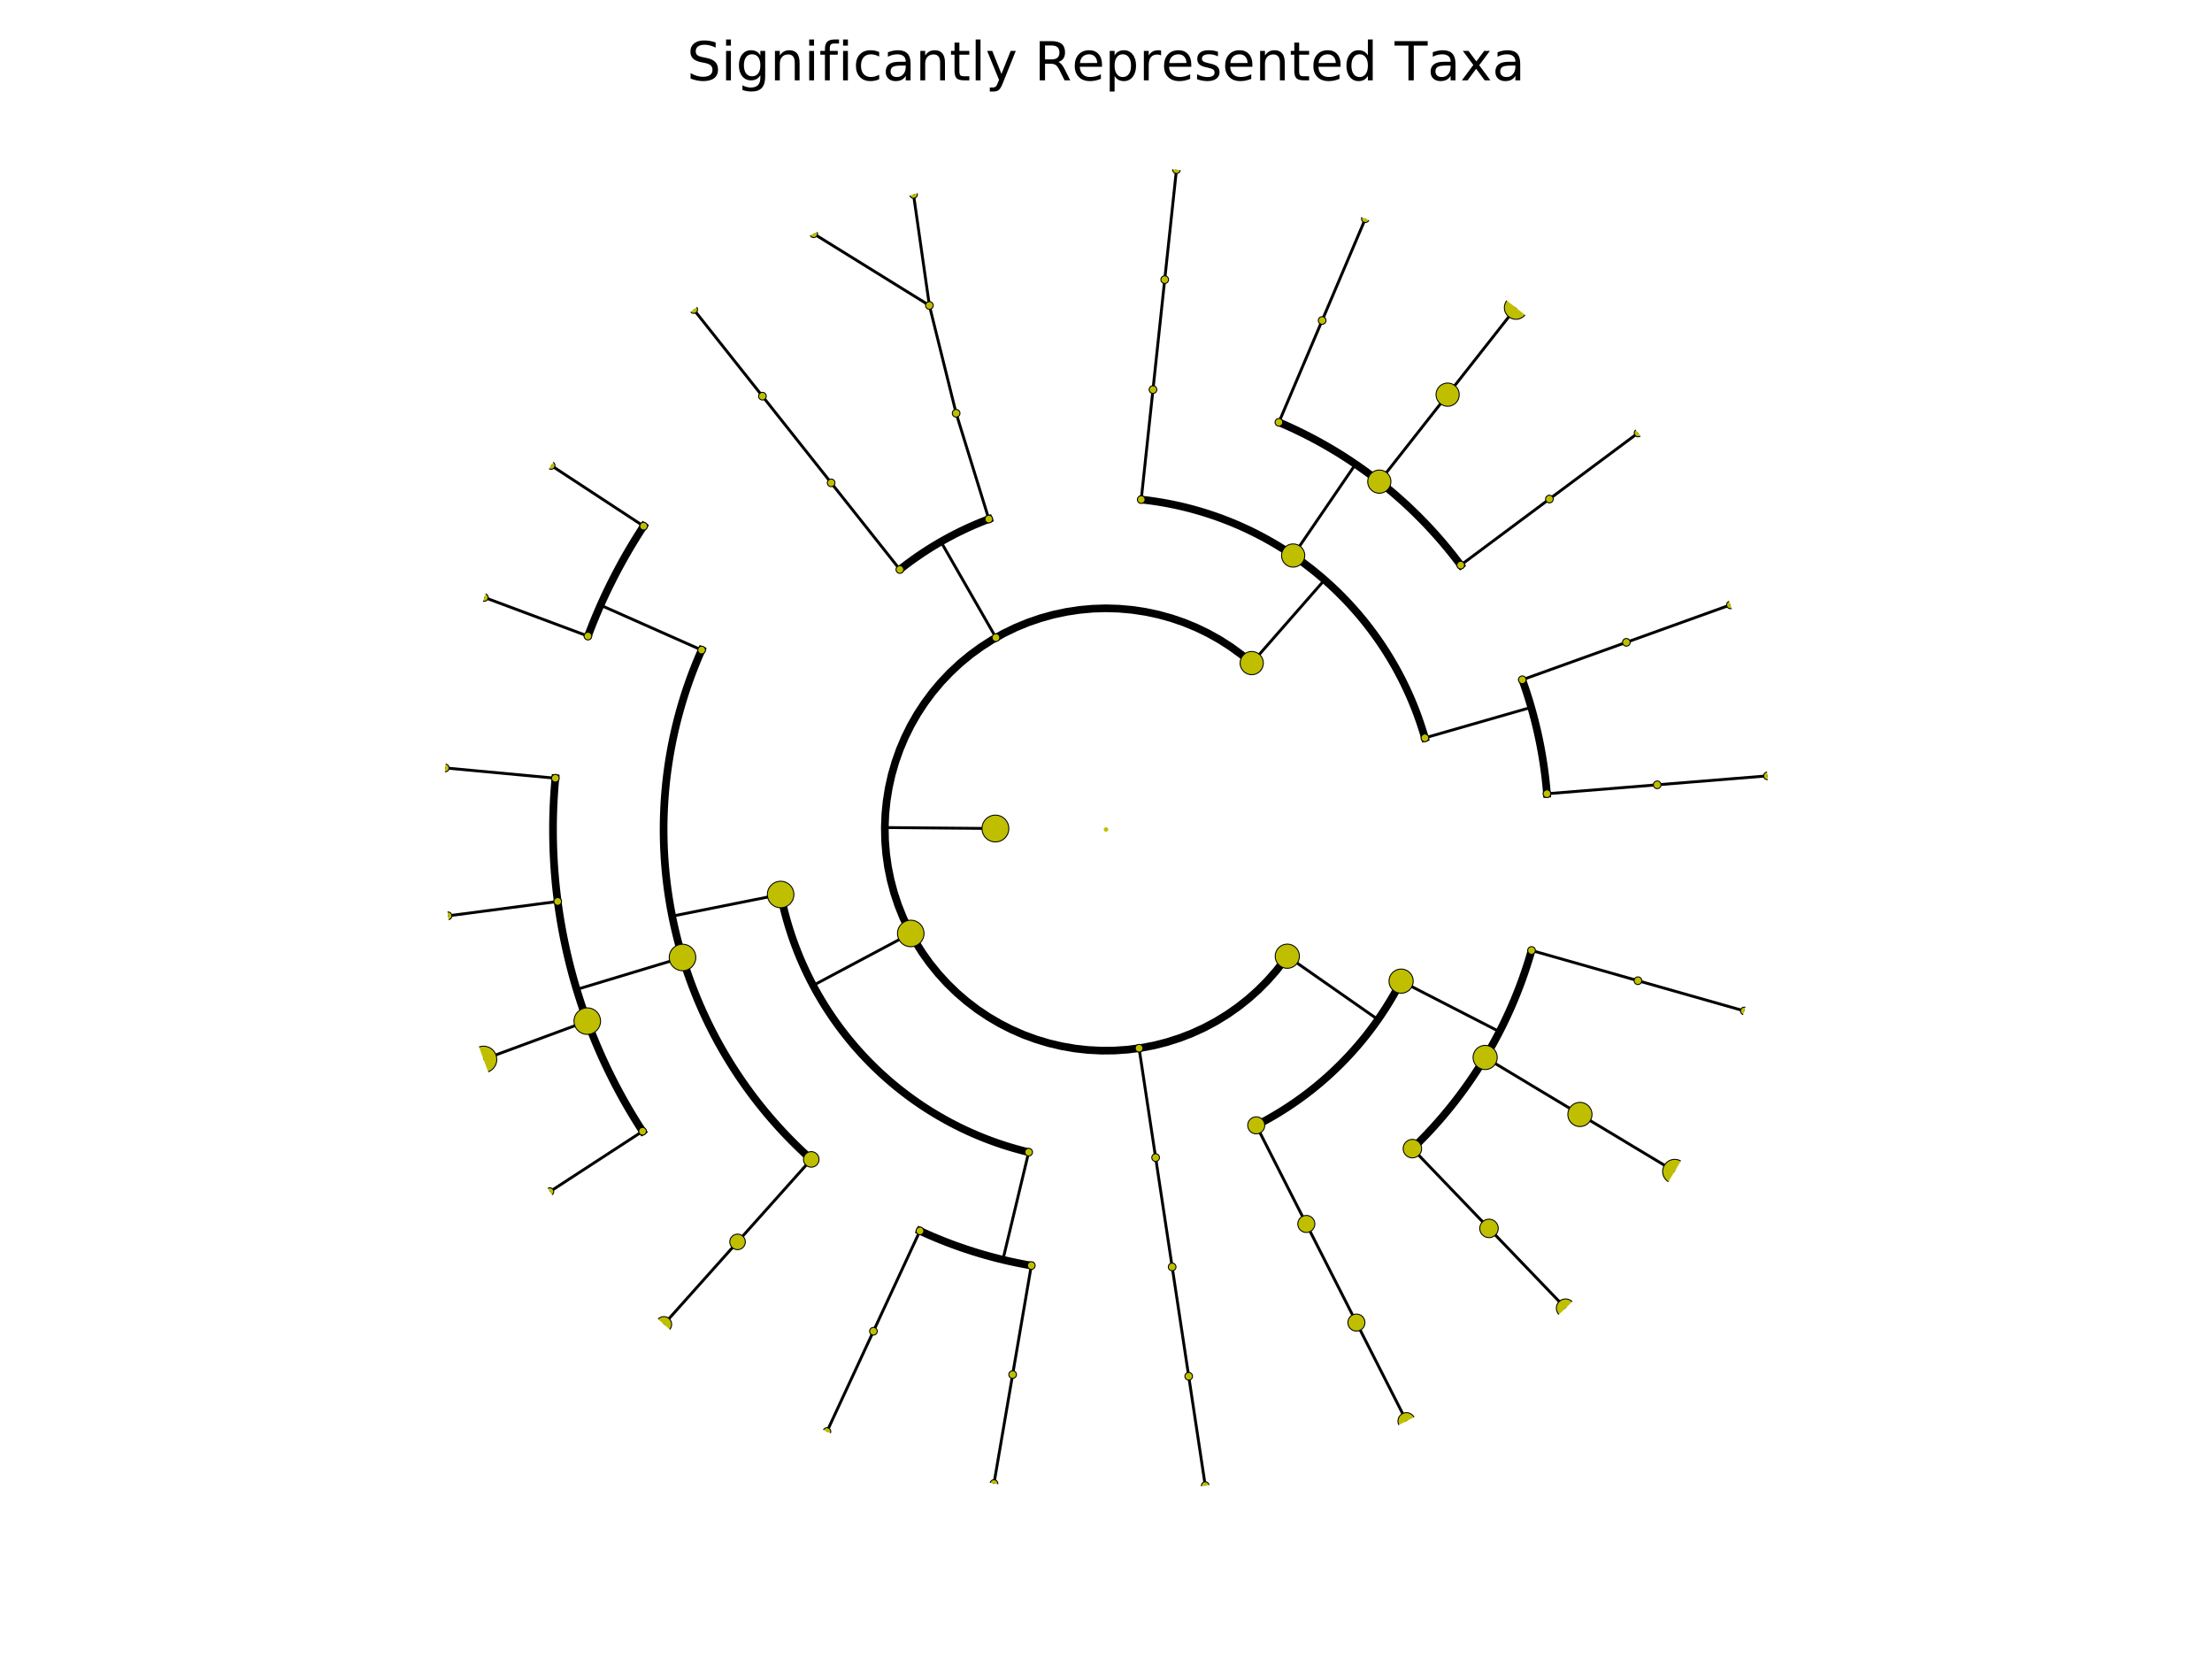 <?xml version="1.0" encoding="utf-8" standalone="no"?>
<!DOCTYPE svg PUBLIC "-//W3C//DTD SVG 1.1//EN"
  "http://www.w3.org/Graphics/SVG/1.1/DTD/svg11.dtd">
<!-- Created with matplotlib (http://matplotlib.org/) -->
<svg height="432pt" version="1.1" viewBox="0 0 576 432" width="576pt" xmlns="http://www.w3.org/2000/svg" xmlns:xlink="http://www.w3.org/1999/xlink">
 <defs>
  <style type="text/css">
*{stroke-linecap:butt;stroke-linejoin:round;stroke-miterlimit:100000;}
  </style>
 </defs>
 <g id="figure_1">
  <g id="patch_1">
   <path d="M 0 432 
L 576 432 
L 576 0 
L 0 0 
z
" style="fill:#ffffff;"/>
  </g>
  <g id="axes_1">
   <g id="line2d_1">
    <path clip-path="url(#p20ed4dad07)" d="M 431.529 204.361 
L 460.235 202.033 
" style="fill:none;stroke:#000000;stroke-linecap:square;stroke-width:0.75;"/>
   </g>
   <g id="line2d_2">
    <path clip-path="url(#p20ed4dad07)" d="M 402.823 206.689 
L 431.529 204.361 
" style="fill:none;stroke:#000000;stroke-linecap:square;stroke-width:0.75;"/>
   </g>
   <g id="line2d_3"/>
   <g id="line2d_4">
    <path clip-path="url(#p20ed4dad07)" d="M 423.5 167.258 
L 450.6 157.51 
" style="fill:none;stroke:#000000;stroke-linecap:square;stroke-width:0.75;"/>
   </g>
   <g id="line2d_5">
    <path clip-path="url(#p20ed4dad07)" d="M 396.4 177.006 
L 423.5 167.258 
" style="fill:none;stroke:#000000;stroke-linecap:square;stroke-width:0.75;"/>
   </g>
   <g id="line2d_6"/>
   <g id="line2d_7">
    <path clip-path="url(#p20ed4dad07)" d="M 371.041 192.142 
L 398.721 184.189 
" style="fill:none;stroke:#000000;stroke-linecap:square;stroke-width:0.75;"/>
   </g>
   <g id="line2d_8">
    <path clip-path="url(#p20ed4dad07)" d="M 402.823 206.689 
L 402.724 205.541 
L 402.614 204.394 
L 402.492 203.249 
L 402.359 202.104 
L 402.214 200.962 
L 402.058 199.82 
L 401.891 198.68 
L 401.712 197.542 
L 401.521 196.406 
L 401.32 195.272 
L 401.107 194.14 
L 400.883 193.01 
L 400.647 191.882 
L 400.4 190.757 
L 400.142 189.634 
L 399.873 188.514 
L 399.593 187.397 
L 399.301 186.282 
L 398.998 185.171 
L 398.684 184.062 
L 398.359 182.957 
L 398.024 181.855 
L 397.677 180.757 
L 397.319 179.662 
L 396.95 178.57 
L 396.57 177.483 
" style="fill:none;stroke:#000000;stroke-linecap:square;stroke-width:2.0;"/>
   </g>
   <g id="line2d_9">
    <path clip-path="url(#p20ed4dad07)" d="M 403.462 129.95 
L 426.554 112.74 
" style="fill:none;stroke:#000000;stroke-linecap:square;stroke-width:0.75;"/>
   </g>
   <g id="line2d_10">
    <path clip-path="url(#p20ed4dad07)" d="M 380.369 147.16 
L 403.462 129.95 
" style="fill:none;stroke:#000000;stroke-linecap:square;stroke-width:0.75;"/>
   </g>
   <g id="line2d_11"/>
   <g id="line2d_12">
    <path clip-path="url(#p20ed4dad07)" d="M 376.963 102.767 
L 394.755 80.121 
" style="fill:none;stroke:#000000;stroke-linecap:square;stroke-width:0.75;"/>
   </g>
   <g id="line2d_13">
    <path clip-path="url(#p20ed4dad07)" d="M 359.17 125.414 
L 376.963 102.767 
" style="fill:none;stroke:#000000;stroke-linecap:square;stroke-width:0.75;"/>
   </g>
   <g id="line2d_14"/>
   <g id="line2d_15">
    <path clip-path="url(#p20ed4dad07)" d="M 344.281 83.454 
L 355.538 56.945 
" style="fill:none;stroke:#000000;stroke-linecap:square;stroke-width:0.75;"/>
   </g>
   <g id="line2d_16">
    <path clip-path="url(#p20ed4dad07)" d="M 333.025 109.963 
L 344.281 83.454 
" style="fill:none;stroke:#000000;stroke-linecap:square;stroke-width:0.75;"/>
   </g>
   <g id="line2d_17"/>
   <g id="line2d_18">
    <path clip-path="url(#p20ed4dad07)" d="M 336.733 144.656 
L 352.978 120.874 
" style="fill:none;stroke:#000000;stroke-linecap:square;stroke-width:0.75;"/>
   </g>
   <g id="line2d_19">
    <path clip-path="url(#p20ed4dad07)" d="M 380.369 147.16 
L 379.676 146.24 
L 378.974 145.327 
L 378.263 144.42 
L 377.543 143.521 
L 376.813 142.63 
L 376.075 141.745 
L 375.328 140.868 
L 374.573 139.999 
L 373.808 139.137 
L 373.035 138.282 
L 372.254 137.436 
L 371.464 136.597 
L 370.666 135.767 
L 369.859 134.944 
L 369.045 134.13 
L 368.222 133.323 
L 367.391 132.525 
L 366.553 131.735 
L 365.706 130.954 
L 364.852 130.181 
L 363.99 129.417 
L 363.12 128.662 
L 362.243 127.915 
L 361.358 127.177 
L 360.467 126.448 
L 359.567 125.727 
L 358.661 125.016 
L 357.748 124.314 
L 356.827 123.621 
L 355.9 122.938 
L 354.966 122.263 
L 354.025 121.598 
L 353.078 120.943 
L 352.124 120.297 
L 351.164 119.66 
L 350.198 119.034 
L 349.225 118.416 
L 348.246 117.809 
L 347.261 117.212 
L 346.27 116.624 
L 345.274 116.046 
L 344.271 115.478 
L 343.263 114.921 
L 342.25 114.373 
L 341.231 113.836 
L 340.206 113.309 
L 339.177 112.792 
L 338.142 112.285 
L 337.103 111.789 
L 336.058 111.303 
L 335.009 110.828 
L 333.955 110.363 
" style="fill:none;stroke:#000000;stroke-linecap:square;stroke-width:2.0;"/>
   </g>
   <g id="line2d_20">
    <path clip-path="url(#p20ed4dad07)" d="M 303.291 72.814 
L 306.349 44.177 
" style="fill:none;stroke:#000000;stroke-linecap:square;stroke-width:0.75;"/>
   </g>
   <g id="line2d_21">
    <path clip-path="url(#p20ed4dad07)" d="M 300.233 101.451 
L 303.291 72.814 
" style="fill:none;stroke:#000000;stroke-linecap:square;stroke-width:0.75;"/>
   </g>
   <g id="line2d_22"/>
   <g id="line2d_23">
    <path clip-path="url(#p20ed4dad07)" d="M 297.175 130.089 
L 300.233 101.451 
" style="fill:none;stroke:#000000;stroke-linecap:square;stroke-width:0.75;"/>
   </g>
   <g id="line2d_24"/>
   <g id="line2d_25">
    <path clip-path="url(#p20ed4dad07)" d="M 325.944 172.664 
L 344.917 150.996 
" style="fill:none;stroke:#000000;stroke-linecap:square;stroke-width:0.75;"/>
   </g>
   <g id="line2d_26">
    <path clip-path="url(#p20ed4dad07)" d="M 371.041 192.142 
L 370.798 191.312 
L 370.547 190.486 
L 370.288 189.661 
L 370.02 188.84 
L 369.744 188.021 
L 369.46 187.205 
L 369.168 186.392 
L 368.868 185.582 
L 368.56 184.775 
L 368.244 183.971 
L 367.92 183.17 
L 367.587 182.372 
L 367.247 181.578 
L 366.899 180.787 
L 366.543 180 
L 366.179 179.216 
L 365.807 178.436 
L 365.428 177.66 
L 365.04 176.888 
L 364.645 176.12 
L 364.243 175.355 
L 363.832 174.595 
L 363.415 173.838 
L 362.989 173.086 
L 362.556 172.339 
L 362.116 171.595 
L 361.668 170.856 
L 361.213 170.122 
L 360.751 169.392 
L 360.281 168.667 
L 359.804 167.947 
L 359.32 167.231 
L 358.829 166.52 
L 358.33 165.814 
L 357.825 165.114 
L 357.313 164.418 
L 356.793 163.727 
L 356.267 163.042 
L 355.734 162.362 
L 355.195 161.687 
L 354.648 161.018 
L 354.095 160.354 
L 353.535 159.696 
L 352.969 159.044 
L 352.396 158.397 
L 351.817 157.756 
L 351.231 157.121 
L 350.639 156.491 
L 350.041 155.868 
L 349.437 155.25 
L 348.826 154.639 
L 348.209 154.034 
L 347.587 153.435 
L 346.958 152.842 
L 346.324 152.256 
L 345.683 151.676 
L 345.037 151.102 
L 344.385 150.535 
L 343.728 149.975 
L 343.065 149.421 
L 342.396 148.873 
L 341.722 148.333 
L 341.043 147.799 
L 340.358 147.272 
L 339.668 146.752 
L 338.973 146.238 
L 338.273 145.732 
L 337.568 145.233 
L 336.858 144.741 
L 336.143 144.256 
L 335.423 143.778 
L 334.698 143.307 
L 333.969 142.844 
L 333.235 142.388 
L 332.497 141.939 
L 331.754 141.498 
L 331.007 141.064 
L 330.256 140.638 
L 329.5 140.219 
L 328.74 139.808 
L 327.976 139.404 
L 327.208 139.009 
L 326.436 138.62 
L 325.66 138.24 
L 324.881 137.867 
L 324.098 137.502 
L 323.311 137.145 
L 322.521 136.796 
L 321.727 136.455 
L 320.93 136.121 
L 320.129 135.796 
L 319.326 135.479 
L 318.519 135.17 
L 317.709 134.868 
L 316.896 134.575 
L 316.081 134.291 
L 315.262 134.014 
L 314.441 133.745 
L 313.617 133.485 
L 312.791 133.233 
L 311.962 132.989 
L 311.131 132.754 
L 310.297 132.527 
L 309.461 132.308 
L 308.623 132.097 
L 307.783 131.895 
L 306.941 131.702 
L 306.097 131.517 
L 305.252 131.34 
L 304.404 131.172 
L 303.555 131.012 
L 302.704 130.86 
L 301.852 130.718 
L 300.999 130.583 
L 300.144 130.458 
L 299.288 130.341 
L 298.431 130.232 
L 297.573 130.132 
" style="fill:none;stroke:#000000;stroke-linecap:square;stroke-width:2.0;"/>
   </g>
   <g id="line2d_27">
    <path clip-path="url(#p20ed4dad07)" d="M 242.01 79.541 
L 237.876 50.629 
" style="fill:none;stroke:#000000;stroke-linecap:square;stroke-width:0.75;"/>
   </g>
   <g id="line2d_28">
    <path clip-path="url(#p20ed4dad07)" d="M 242.01 79.541 
L 211.885 60.867 
" style="fill:none;stroke:#000000;stroke-linecap:square;stroke-width:0.75;"/>
   </g>
   <g id="line2d_29">
    <path clip-path="url(#p20ed4dad07)" d="M 248.977 107.611 
L 242.01 79.541 
" style="fill:none;stroke:#000000;stroke-linecap:square;stroke-width:0.75;"/>
   </g>
   <g id="line2d_30"/>
   <g id="line2d_31">
    <path clip-path="url(#p20ed4dad07)" d="M 257.486 135.168 
L 248.977 107.611 
" style="fill:none;stroke:#000000;stroke-linecap:square;stroke-width:0.75;"/>
   </g>
   <g id="line2d_32"/>
   <g id="line2d_33">
    <path clip-path="url(#p20ed4dad07)" d="M 198.536 103.163 
L 180.643 80.596 
" style="fill:none;stroke:#000000;stroke-linecap:square;stroke-width:0.75;"/>
   </g>
   <g id="line2d_34">
    <path clip-path="url(#p20ed4dad07)" d="M 216.429 125.731 
L 198.536 103.163 
" style="fill:none;stroke:#000000;stroke-linecap:square;stroke-width:0.75;"/>
   </g>
   <g id="line2d_35"/>
   <g id="line2d_36">
    <path clip-path="url(#p20ed4dad07)" d="M 234.321 148.298 
L 216.429 125.731 
" style="fill:none;stroke:#000000;stroke-linecap:square;stroke-width:0.75;"/>
   </g>
   <g id="line2d_37"/>
   <g id="line2d_38">
    <path clip-path="url(#p20ed4dad07)" d="M 259.337 166.038 
L 245.006 141.057 
" style="fill:none;stroke:#000000;stroke-linecap:square;stroke-width:0.75;"/>
   </g>
   <g id="line2d_39">
    <path clip-path="url(#p20ed4dad07)" d="M 257.486 135.168 
L 256.679 135.477 
L 255.875 135.794 
L 255.075 136.12 
L 254.278 136.453 
L 253.484 136.794 
L 252.693 137.143 
L 251.907 137.5 
L 251.124 137.865 
L 250.344 138.238 
L 249.568 138.618 
L 248.796 139.006 
L 248.028 139.402 
L 247.264 139.806 
L 246.505 140.217 
L 245.749 140.636 
L 244.997 141.062 
L 244.25 141.496 
L 243.507 141.937 
L 242.769 142.385 
L 242.035 142.841 
L 241.306 143.305 
L 240.581 143.775 
L 239.861 144.253 
L 239.146 144.738 
L 238.436 145.23 
L 237.731 145.729 
L 237.031 146.236 
L 236.336 146.749 
L 235.646 147.269 
L 234.961 147.796 
" style="fill:none;stroke:#000000;stroke-linecap:square;stroke-width:2.0;"/>
   </g>
   <g id="line2d_40">
    <path clip-path="url(#p20ed4dad07)" d="M 167.601 137.007 
L 143.521 121.208 
" style="fill:none;stroke:#000000;stroke-linecap:square;stroke-width:0.75;"/>
   </g>
   <g id="line2d_41">
    <path clip-path="url(#p20ed4dad07)" d="M 153.093 165.639 
L 126.112 155.567 
" style="fill:none;stroke:#000000;stroke-linecap:square;stroke-width:0.75;"/>
   </g>
   <g id="line2d_42">
    <path clip-path="url(#p20ed4dad07)" d="M 182.704 169.27 
L 156.38 157.587 
" style="fill:none;stroke:#000000;stroke-linecap:square;stroke-width:0.75;"/>
   </g>
   <g id="line2d_43">
    <path clip-path="url(#p20ed4dad07)" d="M 167.601 137.007 
L 166.817 138.214 
L 166.045 139.43 
L 165.285 140.654 
L 164.538 141.884 
L 163.803 143.123 
L 163.08 144.368 
L 162.37 145.621 
L 161.673 146.881 
L 160.988 148.148 
L 160.316 149.421 
L 159.656 150.701 
L 159.01 151.988 
L 158.376 153.281 
L 157.756 154.58 
L 157.148 155.886 
L 156.553 157.197 
L 155.972 158.515 
L 155.404 159.838 
L 154.849 161.167 
L 154.307 162.501 
L 153.779 163.84 
L 153.264 165.185 
" style="fill:none;stroke:#000000;stroke-linecap:square;stroke-width:2.0;"/>
   </g>
   <g id="line2d_44">
    <path clip-path="url(#p20ed4dad07)" d="M 144.621 202.643 
L 115.945 199.972 
" style="fill:none;stroke:#000000;stroke-linecap:square;stroke-width:0.75;"/>
   </g>
   <g id="line2d_45">
    <path clip-path="url(#p20ed4dad07)" d="M 145.224 234.736 
L 116.669 238.483 
" style="fill:none;stroke:#000000;stroke-linecap:square;stroke-width:0.75;"/>
   </g>
   <g id="line2d_46">
    <path clip-path="url(#p20ed4dad07)" d="M 152.921 265.897 
L 125.905 275.877 
" style="fill:none;stroke:#000000;stroke-linecap:square;stroke-width:0.75;"/>
   </g>
   <g id="line2d_47">
    <path clip-path="url(#p20ed4dad07)" d="M 167.33 294.58 
L 143.196 310.295 
" style="fill:none;stroke:#000000;stroke-linecap:square;stroke-width:0.75;"/>
   </g>
   <g id="line2d_48">
    <path clip-path="url(#p20ed4dad07)" d="M 177.724 249.321 
L 150.155 257.652 
" style="fill:none;stroke:#000000;stroke-linecap:square;stroke-width:0.75;"/>
   </g>
   <g id="line2d_49">
    <path clip-path="url(#p20ed4dad07)" d="M 144.621 202.643 
L 144.494 204.078 
L 144.382 205.513 
L 144.285 206.95 
L 144.201 208.388 
L 144.132 209.826 
L 144.078 211.265 
L 144.038 212.704 
L 144.012 214.144 
L 144.001 215.584 
L 144.004 217.024 
L 144.021 218.464 
L 144.053 219.903 
L 144.099 221.343 
L 144.16 222.781 
L 144.235 224.22 
L 144.324 225.657 
L 144.428 227.093 
L 144.546 228.528 
L 144.678 229.962 
L 144.825 231.394 
L 144.986 232.825 
L 145.162 234.255 
L 145.351 235.682 
L 145.555 237.108 
L 145.774 238.531 
L 146.006 239.952 
L 146.253 241.371 
L 146.513 242.787 
L 146.788 244.201 
L 147.077 245.611 
L 147.381 247.019 
L 147.698 248.424 
L 148.029 249.825 
L 148.374 251.223 
L 148.733 252.617 
L 149.107 254.008 
L 149.494 255.395 
L 149.894 256.778 
L 150.309 258.157 
L 150.738 259.532 
L 151.18 260.902 
L 151.636 262.268 
L 152.105 263.63 
L 152.588 264.986 
L 153.085 266.338 
L 153.595 267.685 
L 154.119 269.026 
L 154.655 270.362 
L 155.206 271.693 
L 155.769 273.018 
L 156.346 274.337 
L 156.936 275.651 
L 157.539 276.959 
L 158.155 278.26 
L 158.784 279.555 
L 159.426 280.844 
L 160.081 282.127 
L 160.749 283.403 
L 161.429 284.672 
L 162.122 285.934 
L 162.828 287.189 
L 163.546 288.438 
L 164.277 289.678 
L 165.02 290.912 
L 165.775 292.138 
L 166.542 293.356 
L 167.322 294.567 
" style="fill:none;stroke:#000000;stroke-linecap:square;stroke-width:2.0;"/>
   </g>
   <g id="line2d_50">
    <path clip-path="url(#p20ed4dad07)" d="M 192.058 323.383 
L 172.869 344.859 
" style="fill:none;stroke:#000000;stroke-linecap:square;stroke-width:0.75;"/>
   </g>
   <g id="line2d_51">
    <path clip-path="url(#p20ed4dad07)" d="M 211.246 301.906 
L 192.058 323.383 
" style="fill:none;stroke:#000000;stroke-linecap:square;stroke-width:0.75;"/>
   </g>
   <g id="line2d_52"/>
   <g id="line2d_53">
    <path clip-path="url(#p20ed4dad07)" d="M 203.274 232.923 
L 175.031 238.564 
" style="fill:none;stroke:#000000;stroke-linecap:square;stroke-width:0.75;"/>
   </g>
   <g id="line2d_54">
    <path clip-path="url(#p20ed4dad07)" d="M 182.704 169.27 
L 182.242 170.325 
L 181.79 171.385 
L 181.349 172.449 
L 180.919 173.518 
L 180.5 174.591 
L 180.091 175.668 
L 179.693 176.749 
L 179.306 177.834 
L 178.93 178.923 
L 178.564 180.015 
L 178.21 181.111 
L 177.867 182.211 
L 177.534 183.314 
L 177.213 184.42 
L 176.903 185.53 
L 176.604 186.642 
L 176.316 187.758 
L 176.039 188.876 
L 175.773 189.997 
L 175.519 191.12 
L 175.276 192.246 
L 175.044 193.375 
L 174.823 194.505 
L 174.614 195.638 
L 174.416 196.773 
L 174.229 197.91 
L 174.054 199.049 
L 173.89 200.189 
L 173.738 201.331 
L 173.597 202.474 
L 173.467 203.619 
L 173.349 204.765 
L 173.243 205.912 
L 173.147 207.06 
L 173.064 208.209 
L 172.992 209.358 
L 172.931 210.509 
L 172.882 211.66 
L 172.844 212.811 
L 172.818 213.963 
L 172.803 215.115 
L 172.8 216.267 
L 172.809 217.419 
L 172.829 218.571 
L 172.86 219.722 
L 172.903 220.873 
L 172.958 222.024 
L 173.024 223.174 
L 173.101 224.323 
L 173.19 225.472 
L 173.291 226.62 
L 173.402 227.766 
L 173.526 228.912 
L 173.661 230.056 
L 173.807 231.198 
L 173.965 232.339 
L 174.134 233.479 
L 174.314 234.617 
L 174.506 235.753 
L 174.709 236.887 
L 174.924 238.018 
L 175.15 239.148 
L 175.387 240.275 
L 175.635 241.4 
L 175.895 242.523 
L 176.166 243.642 
L 176.448 244.759 
L 176.741 245.873 
L 177.045 246.984 
L 177.36 248.092 
L 177.687 249.197 
L 178.024 250.299 
L 178.373 251.397 
L 178.732 252.491 
L 179.103 253.582 
L 179.484 254.669 
L 179.876 255.752 
L 180.279 256.832 
L 180.693 257.907 
L 181.117 258.978 
L 181.552 260.044 
L 181.998 261.107 
L 182.454 262.164 
L 182.921 263.217 
L 183.399 264.266 
L 183.886 265.309 
L 184.385 266.348 
L 184.893 267.382 
L 185.412 268.41 
L 185.942 269.433 
L 186.481 270.451 
L 187.031 271.464 
L 187.59 272.471 
L 188.16 273.472 
L 188.74 274.467 
L 189.329 275.457 
L 189.929 276.441 
L 190.538 277.418 
L 191.157 278.39 
L 191.786 279.355 
L 192.424 280.314 
L 193.072 281.267 
L 193.73 282.213 
L 194.396 283.152 
L 195.073 284.085 
L 195.758 285.011 
L 196.453 285.93 
L 197.157 286.842 
L 197.87 287.746 
L 198.592 288.644 
L 199.322 289.535 
L 200.062 290.418 
L 200.811 291.293 
L 201.568 292.161 
L 202.334 293.022 
L 203.109 293.875 
L 203.891 294.72 
L 204.683 295.557 
L 205.483 296.386 
L 206.291 297.207 
L 207.107 298.02 
L 207.931 298.825 
L 208.763 299.622 
L 209.603 300.41 
L 210.451 301.189 
" style="fill:none;stroke:#000000;stroke-linecap:square;stroke-width:2.0;"/>
   </g>
   <g id="line2d_55">
    <path clip-path="url(#p20ed4dad07)" d="M 227.443 346.648 
L 215.332 372.778 
" style="fill:none;stroke:#000000;stroke-linecap:square;stroke-width:0.75;"/>
   </g>
   <g id="line2d_56">
    <path clip-path="url(#p20ed4dad07)" d="M 239.555 320.518 
L 227.443 346.648 
" style="fill:none;stroke:#000000;stroke-linecap:square;stroke-width:0.75;"/>
   </g>
   <g id="line2d_57"/>
   <g id="line2d_58">
    <path clip-path="url(#p20ed4dad07)" d="M 263.689 357.933 
L 258.826 386.32 
" style="fill:none;stroke:#000000;stroke-linecap:square;stroke-width:0.75;"/>
   </g>
   <g id="line2d_59">
    <path clip-path="url(#p20ed4dad07)" d="M 268.551 329.546 
L 263.689 357.933 
" style="fill:none;stroke:#000000;stroke-linecap:square;stroke-width:0.75;"/>
   </g>
   <g id="line2d_60"/>
   <g id="line2d_61">
    <path clip-path="url(#p20ed4dad07)" d="M 267.868 300.022 
L 261.157 328.029 
" style="fill:none;stroke:#000000;stroke-linecap:square;stroke-width:0.75;"/>
   </g>
   <g id="line2d_62">
    <path clip-path="url(#p20ed4dad07)" d="M 239.555 320.518 
L 240.602 320.998 
L 241.655 321.466 
L 242.712 321.924 
L 243.773 322.372 
L 244.839 322.809 
L 245.909 323.235 
L 246.984 323.651 
L 248.062 324.056 
L 249.145 324.45 
L 250.231 324.833 
L 251.321 325.205 
L 252.415 325.566 
L 253.513 325.917 
L 254.613 326.256 
L 255.718 326.584 
L 256.825 326.902 
L 257.936 327.208 
L 259.049 327.503 
L 260.166 327.787 
L 261.285 328.06 
L 262.407 328.321 
L 263.531 328.571 
L 264.658 328.81 
L 265.787 329.038 
L 266.919 329.255 
L 268.053 329.46 
" style="fill:none;stroke:#000000;stroke-linecap:square;stroke-width:2.0;"/>
   </g>
   <g id="line2d_63">
    <path clip-path="url(#p20ed4dad07)" d="M 237.157 243.069 
L 211.735 256.603 
" style="fill:none;stroke:#000000;stroke-linecap:square;stroke-width:0.75;"/>
   </g>
   <g id="line2d_64">
    <path clip-path="url(#p20ed4dad07)" d="M 203.274 232.923 
L 203.447 233.769 
L 203.629 234.614 
L 203.819 235.457 
L 204.018 236.298 
L 204.225 237.136 
L 204.441 237.973 
L 204.665 238.808 
L 204.897 239.64 
L 205.137 240.47 
L 205.386 241.297 
L 205.643 242.122 
L 205.909 242.944 
L 206.182 243.764 
L 206.464 244.58 
L 206.754 245.394 
L 207.052 246.205 
L 207.358 247.013 
L 207.672 247.818 
L 207.994 248.62 
L 208.324 249.418 
L 208.663 250.213 
L 209.009 251.005 
L 209.363 251.793 
L 209.725 252.578 
L 210.094 253.359 
L 210.472 254.136 
L 210.857 254.909 
L 211.25 255.679 
L 211.651 256.444 
L 212.059 257.205 
L 212.475 257.963 
L 212.898 258.716 
L 213.329 259.465 
L 213.767 260.209 
L 214.213 260.949 
L 214.666 261.685 
L 215.127 262.416 
L 215.595 263.143 
L 216.07 263.864 
L 216.552 264.581 
L 217.041 265.293 
L 217.538 266 
L 218.041 266.702 
L 218.552 267.399 
L 219.069 268.091 
L 219.594 268.778 
L 220.125 269.459 
L 220.663 270.135 
L 221.207 270.806 
L 221.759 271.471 
L 222.317 272.131 
L 222.881 272.785 
L 223.453 273.433 
L 224.03 274.076 
L 224.614 274.713 
L 225.204 275.344 
L 225.801 275.969 
L 226.404 276.588 
L 227.013 277.2 
L 227.628 277.807 
L 228.249 278.408 
L 228.876 279.002 
L 229.509 279.59 
L 230.148 280.172 
L 230.792 280.747 
L 231.442 281.316 
L 232.098 281.879 
L 232.76 282.434 
L 233.427 282.983 
L 234.1 283.526 
L 234.778 284.061 
L 235.461 284.59 
L 236.149 285.112 
L 236.843 285.627 
L 237.542 286.135 
L 238.246 286.636 
L 238.955 287.13 
L 239.668 287.617 
L 240.387 288.097 
L 241.11 288.569 
L 241.838 289.035 
L 242.571 289.493 
L 243.308 289.943 
L 244.05 290.386 
L 244.796 290.822 
L 245.546 291.25 
L 246.301 291.671 
L 247.06 292.084 
L 247.822 292.49 
L 248.589 292.888 
L 249.36 293.278 
L 250.135 293.661 
L 250.913 294.036 
L 251.696 294.402 
L 252.481 294.762 
L 253.271 295.113 
L 254.064 295.456 
L 254.86 295.792 
L 255.659 296.119 
L 256.462 296.438 
L 257.268 296.75 
L 258.077 297.053 
L 258.889 297.348 
L 259.704 297.635 
L 260.522 297.914 
L 261.342 298.185 
L 262.166 298.447 
L 262.991 298.701 
L 263.82 298.947 
L 264.65 299.185 
L 265.483 299.414 
L 266.319 299.635 
L 267.156 299.848 
" style="fill:none;stroke:#000000;stroke-linecap:square;stroke-width:2.0;"/>
   </g>
   <g id="line2d_65">
    <path clip-path="url(#p20ed4dad07)" d="M 309.538 358.38 
L 313.845 386.856 
" style="fill:none;stroke:#000000;stroke-linecap:square;stroke-width:0.75;"/>
   </g>
   <g id="line2d_66">
    <path clip-path="url(#p20ed4dad07)" d="M 305.23 329.904 
L 309.538 358.38 
" style="fill:none;stroke:#000000;stroke-linecap:square;stroke-width:0.75;"/>
   </g>
   <g id="line2d_67"/>
   <g id="line2d_68">
    <path clip-path="url(#p20ed4dad07)" d="M 300.923 301.428 
L 305.23 329.904 
" style="fill:none;stroke:#000000;stroke-linecap:square;stroke-width:0.75;"/>
   </g>
   <g id="line2d_69"/>
   <g id="line2d_70">
    <path clip-path="url(#p20ed4dad07)" d="M 296.615 272.952 
L 300.923 301.428 
" style="fill:none;stroke:#000000;stroke-linecap:square;stroke-width:0.75;"/>
   </g>
   <g id="line2d_71"/>
   <g id="line2d_72">
    <path clip-path="url(#p20ed4dad07)" d="M 353.203 344.392 
L 366.244 370.07 
" style="fill:none;stroke:#000000;stroke-linecap:square;stroke-width:0.75;"/>
   </g>
   <g id="line2d_73">
    <path clip-path="url(#p20ed4dad07)" d="M 340.163 318.714 
L 353.203 344.392 
" style="fill:none;stroke:#000000;stroke-linecap:square;stroke-width:0.75;"/>
   </g>
   <g id="line2d_74"/>
   <g id="line2d_75">
    <path clip-path="url(#p20ed4dad07)" d="M 327.122 293.035 
L 340.163 318.714 
" style="fill:none;stroke:#000000;stroke-linecap:square;stroke-width:0.75;"/>
   </g>
   <g id="line2d_76"/>
   <g id="line2d_77">
    <path clip-path="url(#p20ed4dad07)" d="M 387.732 319.873 
L 407.678 340.647 
" style="fill:none;stroke:#000000;stroke-linecap:square;stroke-width:0.75;"/>
   </g>
   <g id="line2d_78">
    <path clip-path="url(#p20ed4dad07)" d="M 367.786 299.098 
L 387.732 319.873 
" style="fill:none;stroke:#000000;stroke-linecap:square;stroke-width:0.75;"/>
   </g>
   <g id="line2d_79"/>
   <g id="line2d_80">
    <path clip-path="url(#p20ed4dad07)" d="M 411.411 290.201 
L 436.093 305.041 
" style="fill:none;stroke:#000000;stroke-linecap:square;stroke-width:0.75;"/>
   </g>
   <g id="line2d_81">
    <path clip-path="url(#p20ed4dad07)" d="M 386.729 275.361 
L 411.411 290.201 
" style="fill:none;stroke:#000000;stroke-linecap:square;stroke-width:0.75;"/>
   </g>
   <g id="line2d_82"/>
   <g id="line2d_83">
    <path clip-path="url(#p20ed4dad07)" d="M 426.513 255.373 
L 454.215 263.248 
" style="fill:none;stroke:#000000;stroke-linecap:square;stroke-width:0.75;"/>
   </g>
   <g id="line2d_84">
    <path clip-path="url(#p20ed4dad07)" d="M 398.81 247.498 
L 426.513 255.373 
" style="fill:none;stroke:#000000;stroke-linecap:square;stroke-width:0.75;"/>
   </g>
   <g id="line2d_85"/>
   <g id="line2d_86">
    <path clip-path="url(#p20ed4dad07)" d="M 364.848 255.489 
L 390.463 268.652 
" style="fill:none;stroke:#000000;stroke-linecap:square;stroke-width:0.75;"/>
   </g>
   <g id="line2d_87">
    <path clip-path="url(#p20ed4dad07)" d="M 367.786 299.098 
L 368.613 298.296 
L 369.431 297.486 
L 370.242 296.668 
L 371.045 295.841 
L 371.839 295.007 
L 372.625 294.164 
L 373.402 293.314 
L 374.171 292.456 
L 374.931 291.591 
L 375.683 290.718 
L 376.426 289.837 
L 377.16 288.949 
L 377.885 288.054 
L 378.601 287.152 
L 379.308 286.242 
L 380.006 285.325 
L 380.694 284.402 
L 381.374 283.472 
L 382.044 282.535 
L 382.704 281.591 
L 383.355 280.64 
L 383.997 279.684 
L 384.629 278.721 
L 385.251 277.751 
L 385.864 276.776 
L 386.467 275.794 
L 387.06 274.806 
L 387.643 273.813 
L 388.216 272.813 
L 388.779 271.808 
L 389.332 270.798 
L 389.875 269.782 
L 390.408 268.76 
L 390.93 267.734 
L 391.443 266.702 
L 391.944 265.665 
L 392.436 264.623 
L 392.917 263.576 
L 393.387 262.525 
L 393.847 261.469 
L 394.297 260.408 
L 394.735 259.343 
L 395.164 258.273 
L 395.581 257.199 
L 395.988 256.122 
L 396.383 255.04 
L 396.768 253.954 
L 397.142 252.864 
L 397.506 251.771 
L 397.858 250.674 
L 398.199 249.574 
L 398.529 248.47 
" style="fill:none;stroke:#000000;stroke-linecap:square;stroke-width:2.0;"/>
   </g>
   <g id="line2d_88">
    <path clip-path="url(#p20ed4dad07)" d="M 335.213 248.995 
L 358.82 265.492 
" style="fill:none;stroke:#000000;stroke-linecap:square;stroke-width:0.75;"/>
   </g>
   <g id="line2d_89">
    <path clip-path="url(#p20ed4dad07)" d="M 327.122 293.035 
L 327.89 292.64 
L 328.655 292.237 
L 329.415 291.827 
L 330.171 291.409 
L 330.923 290.984 
L 331.671 290.551 
L 332.414 290.11 
L 333.153 289.662 
L 333.888 289.207 
L 334.617 288.745 
L 335.342 288.275 
L 336.063 287.798 
L 336.778 287.314 
L 337.489 286.822 
L 338.195 286.324 
L 338.895 285.818 
L 339.591 285.306 
L 340.282 284.787 
L 340.967 284.26 
L 341.647 283.727 
L 342.321 283.187 
L 342.99 282.641 
L 343.654 282.088 
L 344.312 281.528 
L 344.965 280.961 
L 345.611 280.389 
L 346.252 279.809 
L 346.888 279.224 
L 347.517 278.631 
L 348.14 278.033 
L 348.757 277.429 
L 349.369 276.818 
L 349.974 276.201 
L 350.573 275.579 
L 351.165 274.95 
L 351.752 274.315 
L 352.332 273.675 
L 352.905 273.029 
L 353.472 272.377 
L 354.033 271.719 
L 354.587 271.056 
L 355.134 270.388 
L 355.674 269.714 
L 356.208 269.034 
L 356.735 268.349 
L 357.255 267.659 
L 357.768 266.964 
L 358.274 266.264 
L 358.773 265.559 
L 359.265 264.849 
L 359.75 264.134 
L 360.228 263.414 
L 360.699 262.689 
L 361.162 261.96 
L 361.618 261.226 
L 362.066 260.487 
L 362.508 259.745 
L 362.941 258.997 
L 363.367 258.246 
L 363.786 257.49 
L 364.197 256.73 
L 364.601 255.966 
" style="fill:none;stroke:#000000;stroke-linecap:square;stroke-width:2.0;"/>
   </g>
   <g id="line2d_90">
    <path clip-path="url(#p20ed4dad07)" d="M 259.201 215.747 
L 230.402 215.494 
" style="fill:none;stroke:#000000;stroke-linecap:square;stroke-width:0.75;"/>
   </g>
   <g id="line2d_91">
    <path clip-path="url(#p20ed4dad07)" d="M 325.944 172.664 
L 323.277 170.467 
L 320.484 168.434 
L 317.573 166.571 
L 314.556 164.887 
L 311.443 163.386 
L 308.246 162.075 
L 304.976 160.958 
L 301.645 160.04 
L 298.265 159.322 
L 294.848 158.808 
L 291.406 158.501 
L 287.952 158.4 
L 284.498 158.507 
L 281.057 158.82 
L 277.641 159.339 
L 274.262 160.062 
L 270.932 160.987 
L 267.664 162.109 
L 264.469 163.426 
L 261.359 164.931 
L 258.344 166.621 
L 255.437 168.488 
L 252.646 170.526 
L 249.983 172.728 
L 247.457 175.085 
L 245.076 177.59 
L 242.85 180.233 
L 240.787 183.005 
L 238.893 185.895 
L 237.177 188.894 
L 235.643 191.99 
L 234.297 195.173 
L 233.145 198.431 
L 232.19 201.752 
L 231.436 205.124 
L 230.886 208.535 
L 230.541 211.974 
L 230.403 215.426 
L 230.472 218.881 
L 230.748 222.325 
L 231.231 225.747 
L 231.917 229.134 
L 232.806 232.473 
L 233.893 235.753 
L 235.175 238.962 
L 236.647 242.088 
L 238.303 245.121 
L 240.139 248.048 
L 242.147 250.861 
L 244.32 253.547 
L 246.65 256.099 
L 249.129 258.506 
L 251.748 260.761 
L 254.497 262.854 
L 257.367 264.779 
L 260.347 266.528 
L 263.426 268.095 
L 266.595 269.475 
L 269.84 270.662 
L 273.15 271.653 
L 276.514 272.443 
L 279.919 273.03 
L 283.353 273.412 
L 286.804 273.588 
L 290.26 273.556 
L 293.707 273.317 
L 297.134 272.871 
L 300.527 272.221 
L 303.876 271.369 
L 307.168 270.317 
L 310.39 269.07 
L 313.532 267.632 
L 316.582 266.008 
L 319.53 264.204 
L 322.363 262.227 
L 325.074 260.083 
L 327.65 257.781 
L 330.084 255.328 
L 332.367 252.733 
L 334.49 250.007 
L 335.16 249.07 
L 335.16 249.07 
" style="fill:none;stroke:#000000;stroke-linecap:square;stroke-width:2.0;"/>
   </g>
   <g id="line2d_92">
    <defs>
     <path d="M 0 3.461 
C 0.918 3.461 1.798 3.096 2.447 2.447 
C 3.096 1.798 3.461 0.918 3.461 0 
C 3.461 -0.918 3.096 -1.798 2.447 -2.447 
C 1.798 -3.096 0.918 -3.461 0 -3.461 
C -0.918 -3.461 -1.798 -3.096 -2.447 -2.447 
C -3.096 -1.798 -3.461 -0.918 -3.461 0 
C -3.461 0.918 -3.096 1.798 -2.447 2.447 
C -1.798 3.096 -0.918 3.461 0 3.461 
z
" id="mf505efa13b" style="stroke:#000000;stroke-width:0.25;"/>
    </defs>
    <g clip-path="url(#p20ed4dad07)">
     <use style="fill:#bfbf00;stroke:#000000;stroke-width:0.25;" x="125.905" xlink:href="#mf505efa13b" y="275.877"/>
    </g>
   </g>
   <g id="line2d_93">
    <g clip-path="url(#p20ed4dad07)">
     <use style="fill:#bfbf00;stroke:#000000;stroke-width:0.25;" x="152.921" xlink:href="#mf505efa13b" y="265.897"/>
    </g>
   </g>
   <g id="line2d_94">
    <defs>
     <path d="M 0 1 
C 0.265 1 0.52 0.895 0.707 0.707 
C 0.895 0.52 1 0.265 1 0 
C 1 -0.265 0.895 -0.52 0.707 -0.707 
C 0.52 -0.895 0.265 -1 0 -1 
C -0.265 -1 -0.52 -0.895 -0.707 -0.707 
C -0.895 -0.52 -1 -0.265 -1 0 
C -1 0.265 -0.895 0.52 -0.707 0.707 
C -0.52 0.895 -0.265 1 0 1 
z
" id="m1bb77c47ee" style="stroke:#000000;stroke-width:0.25;"/>
    </defs>
    <g clip-path="url(#p20ed4dad07)">
     <use style="fill:#bfbf00;stroke:#000000;stroke-width:0.25;" x="115.945" xlink:href="#m1bb77c47ee" y="199.972"/>
    </g>
   </g>
   <g id="line2d_95">
    <g clip-path="url(#p20ed4dad07)">
     <use style="fill:#bfbf00;stroke:#000000;stroke-width:0.25;" x="144.621" xlink:href="#m1bb77c47ee" y="202.643"/>
    </g>
   </g>
   <g id="line2d_96">
    <g clip-path="url(#p20ed4dad07)">
     <use style="fill:#bfbf00;stroke:#000000;stroke-width:0.25;" x="116.669" xlink:href="#m1bb77c47ee" y="238.483"/>
    </g>
   </g>
   <g id="line2d_97">
    <g clip-path="url(#p20ed4dad07)">
     <use style="fill:#bfbf00;stroke:#000000;stroke-width:0.25;" x="145.224" xlink:href="#m1bb77c47ee" y="234.736"/>
    </g>
   </g>
   <g id="line2d_98">
    <g clip-path="url(#p20ed4dad07)">
     <use style="fill:#bfbf00;stroke:#000000;stroke-width:0.25;" x="143.196" xlink:href="#m1bb77c47ee" y="310.295"/>
    </g>
   </g>
   <g id="line2d_99">
    <g clip-path="url(#p20ed4dad07)">
     <use style="fill:#bfbf00;stroke:#000000;stroke-width:0.25;" x="167.33" xlink:href="#m1bb77c47ee" y="294.58"/>
    </g>
   </g>
   <g id="line2d_100">
    <g clip-path="url(#p20ed4dad07)">
     <use style="fill:#bfbf00;stroke:#000000;stroke-width:0.25;" x="177.724" xlink:href="#mf505efa13b" y="249.321"/>
    </g>
   </g>
   <g id="line2d_101">
    <defs>
     <path d="M 0 2.026 
C 0.537 2.026 1.053 1.812 1.432 1.432 
C 1.812 1.053 2.026 0.537 2.026 0 
C 2.026 -0.537 1.812 -1.053 1.432 -1.432 
C 1.053 -1.812 0.537 -2.026 0 -2.026 
C -0.537 -2.026 -1.053 -1.812 -1.432 -1.432 
C -1.812 -1.053 -2.026 -0.537 -2.026 0 
C -2.026 0.537 -1.812 1.053 -1.432 1.432 
C -1.053 1.812 -0.537 2.026 0 2.026 
z
" id="md0243262d6" style="stroke:#000000;stroke-width:0.25;"/>
    </defs>
    <g clip-path="url(#p20ed4dad07)">
     <use style="fill:#bfbf00;stroke:#000000;stroke-width:0.25;" x="172.869" xlink:href="#md0243262d6" y="344.859"/>
    </g>
   </g>
   <g id="line2d_102">
    <g clip-path="url(#p20ed4dad07)">
     <use style="fill:#bfbf00;stroke:#000000;stroke-width:0.25;" x="192.058" xlink:href="#md0243262d6" y="323.383"/>
    </g>
   </g>
   <g id="line2d_103">
    <g clip-path="url(#p20ed4dad07)">
     <use style="fill:#bfbf00;stroke:#000000;stroke-width:0.25;" x="211.246" xlink:href="#md0243262d6" y="301.906"/>
    </g>
   </g>
   <g id="line2d_104">
    <g clip-path="url(#p20ed4dad07)">
     <use style="fill:#bfbf00;stroke:#000000;stroke-width:0.25;" x="143.521" xlink:href="#m1bb77c47ee" y="121.208"/>
    </g>
   </g>
   <g id="line2d_105">
    <g clip-path="url(#p20ed4dad07)">
     <use style="fill:#bfbf00;stroke:#000000;stroke-width:0.25;" x="167.601" xlink:href="#m1bb77c47ee" y="137.007"/>
    </g>
   </g>
   <g id="line2d_106">
    <g clip-path="url(#p20ed4dad07)">
     <use style="fill:#bfbf00;stroke:#000000;stroke-width:0.25;" x="126.112" xlink:href="#m1bb77c47ee" y="155.567"/>
    </g>
   </g>
   <g id="line2d_107">
    <g clip-path="url(#p20ed4dad07)">
     <use style="fill:#bfbf00;stroke:#000000;stroke-width:0.25;" x="153.093" xlink:href="#m1bb77c47ee" y="165.639"/>
    </g>
   </g>
   <g id="line2d_108">
    <g clip-path="url(#p20ed4dad07)">
     <use style="fill:#bfbf00;stroke:#000000;stroke-width:0.25;" x="182.704" xlink:href="#m1bb77c47ee" y="169.27"/>
    </g>
   </g>
   <g id="line2d_109">
    <defs>
     <path d="M 0 3.461 
C 0.918 3.461 1.798 3.096 2.447 2.447 
C 3.096 1.798 3.461 0.918 3.461 0 
C 3.461 -0.918 3.096 -1.798 2.447 -2.447 
C 1.798 -3.096 0.918 -3.461 0 -3.461 
C -0.918 -3.461 -1.798 -3.096 -2.447 -2.447 
C -3.096 -1.798 -3.461 -0.918 -3.461 0 
C -3.461 0.918 -3.096 1.798 -2.447 2.447 
C -1.798 3.096 -0.918 3.461 0 3.461 
z
" id="m1cf9c3b76a" style="stroke:#000000;stroke-width:0.25;"/>
    </defs>
    <g clip-path="url(#p20ed4dad07)">
     <use style="fill:#bfbf00;stroke:#000000;stroke-width:0.25;" x="203.274" xlink:href="#m1cf9c3b76a" y="232.923"/>
    </g>
   </g>
   <g id="line2d_110">
    <g clip-path="url(#p20ed4dad07)">
     <use style="fill:#bfbf00;stroke:#000000;stroke-width:0.25;" x="215.332" xlink:href="#m1bb77c47ee" y="372.778"/>
    </g>
   </g>
   <g id="line2d_111">
    <g clip-path="url(#p20ed4dad07)">
     <use style="fill:#bfbf00;stroke:#000000;stroke-width:0.25;" x="227.443" xlink:href="#m1bb77c47ee" y="346.648"/>
    </g>
   </g>
   <g id="line2d_112">
    <g clip-path="url(#p20ed4dad07)">
     <use style="fill:#bfbf00;stroke:#000000;stroke-width:0.25;" x="239.555" xlink:href="#m1bb77c47ee" y="320.518"/>
    </g>
   </g>
   <g id="line2d_113">
    <g clip-path="url(#p20ed4dad07)">
     <use style="fill:#bfbf00;stroke:#000000;stroke-width:0.25;" x="258.826" xlink:href="#m1bb77c47ee" y="386.32"/>
    </g>
   </g>
   <g id="line2d_114">
    <g clip-path="url(#p20ed4dad07)">
     <use style="fill:#bfbf00;stroke:#000000;stroke-width:0.25;" x="263.689" xlink:href="#m1bb77c47ee" y="357.933"/>
    </g>
   </g>
   <g id="line2d_115">
    <g clip-path="url(#p20ed4dad07)">
     <use style="fill:#bfbf00;stroke:#000000;stroke-width:0.25;" x="268.551" xlink:href="#m1bb77c47ee" y="329.546"/>
    </g>
   </g>
   <g id="line2d_116">
    <g clip-path="url(#p20ed4dad07)">
     <use style="fill:#bfbf00;stroke:#000000;stroke-width:0.25;" x="267.868" xlink:href="#m1bb77c47ee" y="300.022"/>
    </g>
   </g>
   <g id="line2d_117">
    <g clip-path="url(#p20ed4dad07)">
     <use style="fill:#bfbf00;stroke:#000000;stroke-width:0.25;" x="237.157" xlink:href="#m1cf9c3b76a" y="243.069"/>
    </g>
   </g>
   <g id="line2d_118">
    <defs>
     <path d="M 0 3.152 
C 0.836 3.152 1.638 2.82 2.229 2.229 
C 2.82 1.638 3.152 0.836 3.152 0 
C 3.152 -0.836 2.82 -1.638 2.229 -2.229 
C 1.638 -2.82 0.836 -3.152 0 -3.152 
C -0.836 -3.152 -1.638 -2.82 -2.229 -2.229 
C -2.82 -1.638 -3.152 -0.836 -3.152 0 
C -3.152 0.836 -2.82 1.638 -2.229 2.229 
C -1.638 2.82 -0.836 3.152 0 3.152 
z
" id="m764bd232f6" style="stroke:#000000;stroke-width:0.25;"/>
    </defs>
    <g clip-path="url(#p20ed4dad07)">
     <use style="fill:#bfbf00;stroke:#000000;stroke-width:0.25;" x="436.093" xlink:href="#m764bd232f6" y="305.041"/>
    </g>
   </g>
   <g id="line2d_119">
    <g clip-path="url(#p20ed4dad07)">
     <use style="fill:#bfbf00;stroke:#000000;stroke-width:0.25;" x="411.411" xlink:href="#m764bd232f6" y="290.201"/>
    </g>
   </g>
   <g id="line2d_120">
    <g clip-path="url(#p20ed4dad07)">
     <use style="fill:#bfbf00;stroke:#000000;stroke-width:0.25;" x="386.729" xlink:href="#m764bd232f6" y="275.361"/>
    </g>
   </g>
   <g id="line2d_121">
    <defs>
     <path d="M 0 2.409 
C 0.639 2.409 1.252 2.155 1.704 1.704 
C 2.155 1.252 2.409 0.639 2.409 0 
C 2.409 -0.639 2.155 -1.252 1.704 -1.704 
C 1.252 -2.155 0.639 -2.409 0 -2.409 
C -0.639 -2.409 -1.252 -2.155 -1.704 -1.704 
C -2.155 -1.252 -2.409 -0.639 -2.409 0 
C -2.409 0.639 -2.155 1.252 -1.704 1.704 
C -1.252 2.155 -0.639 2.409 0 2.409 
z
" id="mdb4e5680ef" style="stroke:#000000;stroke-width:0.25;"/>
    </defs>
    <g clip-path="url(#p20ed4dad07)">
     <use style="fill:#bfbf00;stroke:#000000;stroke-width:0.25;" x="407.678" xlink:href="#mdb4e5680ef" y="340.647"/>
    </g>
   </g>
   <g id="line2d_122">
    <g clip-path="url(#p20ed4dad07)">
     <use style="fill:#bfbf00;stroke:#000000;stroke-width:0.25;" x="387.732" xlink:href="#mdb4e5680ef" y="319.873"/>
    </g>
   </g>
   <g id="line2d_123">
    <g clip-path="url(#p20ed4dad07)">
     <use style="fill:#bfbf00;stroke:#000000;stroke-width:0.25;" x="367.786" xlink:href="#mdb4e5680ef" y="299.098"/>
    </g>
   </g>
   <g id="line2d_124">
    <g clip-path="url(#p20ed4dad07)">
     <use style="fill:#bfbf00;stroke:#000000;stroke-width:0.25;" x="454.215" xlink:href="#m1bb77c47ee" y="263.248"/>
    </g>
   </g>
   <g id="line2d_125">
    <g clip-path="url(#p20ed4dad07)">
     <use style="fill:#bfbf00;stroke:#000000;stroke-width:0.25;" x="426.513" xlink:href="#m1bb77c47ee" y="255.373"/>
    </g>
   </g>
   <g id="line2d_126">
    <g clip-path="url(#p20ed4dad07)">
     <use style="fill:#bfbf00;stroke:#000000;stroke-width:0.25;" x="398.81" xlink:href="#m1bb77c47ee" y="247.498"/>
    </g>
   </g>
   <g id="line2d_127">
    <defs>
     <path d="M 0 3.155 
C 0.837 3.155 1.639 2.822 2.231 2.231 
C 2.822 1.639 3.155 0.837 3.155 0 
C 3.155 -0.837 2.822 -1.639 2.231 -2.231 
C 1.639 -2.822 0.837 -3.155 0 -3.155 
C -0.837 -3.155 -1.639 -2.822 -2.231 -2.231 
C -2.822 -1.639 -3.155 -0.837 -3.155 0 
C -3.155 0.837 -2.822 1.639 -2.231 2.231 
C -1.639 2.822 -0.837 3.155 0 3.155 
z
" id="m50df9fa722" style="stroke:#000000;stroke-width:0.25;"/>
    </defs>
    <g clip-path="url(#p20ed4dad07)">
     <use style="fill:#bfbf00;stroke:#000000;stroke-width:0.25;" x="364.848" xlink:href="#m50df9fa722" y="255.489"/>
    </g>
   </g>
   <g id="line2d_128">
    <defs>
     <path d="M 0 2.222 
C 0.589 2.222 1.154 1.987 1.571 1.571 
C 1.987 1.154 2.222 0.589 2.222 0 
C 2.222 -0.589 1.987 -1.154 1.571 -1.571 
C 1.154 -1.987 0.589 -2.222 0 -2.222 
C -0.589 -2.222 -1.154 -1.987 -1.571 -1.571 
C -1.987 -1.154 -2.222 -0.589 -2.222 0 
C -2.222 0.589 -1.987 1.154 -1.571 1.571 
C -1.154 1.987 -0.589 2.222 0 2.222 
z
" id="m4399c60bad" style="stroke:#000000;stroke-width:0.25;"/>
    </defs>
    <g clip-path="url(#p20ed4dad07)">
     <use style="fill:#bfbf00;stroke:#000000;stroke-width:0.25;" x="366.244" xlink:href="#m4399c60bad" y="370.07"/>
    </g>
   </g>
   <g id="line2d_129">
    <g clip-path="url(#p20ed4dad07)">
     <use style="fill:#bfbf00;stroke:#000000;stroke-width:0.25;" x="353.203" xlink:href="#m4399c60bad" y="344.392"/>
    </g>
   </g>
   <g id="line2d_130">
    <g clip-path="url(#p20ed4dad07)">
     <use style="fill:#bfbf00;stroke:#000000;stroke-width:0.25;" x="340.163" xlink:href="#m4399c60bad" y="318.714"/>
    </g>
   </g>
   <g id="line2d_131">
    <g clip-path="url(#p20ed4dad07)">
     <use style="fill:#bfbf00;stroke:#000000;stroke-width:0.25;" x="327.122" xlink:href="#m4399c60bad" y="293.035"/>
    </g>
   </g>
   <g id="line2d_132">
    <defs>
     <path d="M 0 3.155 
C 0.837 3.155 1.639 2.823 2.231 2.231 
C 2.823 1.639 3.155 0.837 3.155 0 
C 3.155 -0.837 2.823 -1.639 2.231 -2.231 
C 1.639 -2.823 0.837 -3.155 0 -3.155 
C -0.837 -3.155 -1.639 -2.823 -2.231 -2.231 
C -2.823 -1.639 -3.155 -0.837 -3.155 0 
C -3.155 0.837 -2.823 1.639 -2.231 2.231 
C -1.639 2.823 -0.837 3.155 0 3.155 
z
" id="m35a32d2e12" style="stroke:#000000;stroke-width:0.25;"/>
    </defs>
    <g clip-path="url(#p20ed4dad07)">
     <use style="fill:#bfbf00;stroke:#000000;stroke-width:0.25;" x="335.213" xlink:href="#m35a32d2e12" y="248.995"/>
    </g>
   </g>
   <g id="line2d_133">
    <defs>
     <path d="M 0 3.026 
C 0.803 3.026 1.572 2.707 2.14 2.14 
C 2.707 1.572 3.026 0.803 3.026 0 
C 3.026 -0.803 2.707 -1.572 2.14 -2.14 
C 1.572 -2.707 0.803 -3.026 0 -3.026 
C -0.803 -3.026 -1.572 -2.707 -2.14 -2.14 
C -2.707 -1.572 -3.026 -0.803 -3.026 0 
C -3.026 0.803 -2.707 1.572 -2.14 2.14 
C -1.572 2.707 -0.803 3.026 0 3.026 
z
" id="m8fc51f52c1" style="stroke:#000000;stroke-width:0.25;"/>
    </defs>
    <g clip-path="url(#p20ed4dad07)">
     <use style="fill:#bfbf00;stroke:#000000;stroke-width:0.25;" x="394.755" xlink:href="#m8fc51f52c1" y="80.121"/>
    </g>
   </g>
   <g id="line2d_134">
    <g clip-path="url(#p20ed4dad07)">
     <use style="fill:#bfbf00;stroke:#000000;stroke-width:0.25;" x="376.963" xlink:href="#m8fc51f52c1" y="102.767"/>
    </g>
   </g>
   <g id="line2d_135">
    <g clip-path="url(#p20ed4dad07)">
     <use style="fill:#bfbf00;stroke:#000000;stroke-width:0.25;" x="359.17" xlink:href="#m8fc51f52c1" y="125.414"/>
    </g>
   </g>
   <g id="line2d_136">
    <g clip-path="url(#p20ed4dad07)">
     <use style="fill:#bfbf00;stroke:#000000;stroke-width:0.25;" x="426.554" xlink:href="#m1bb77c47ee" y="112.74"/>
    </g>
   </g>
   <g id="line2d_137">
    <g clip-path="url(#p20ed4dad07)">
     <use style="fill:#bfbf00;stroke:#000000;stroke-width:0.25;" x="403.462" xlink:href="#m1bb77c47ee" y="129.95"/>
    </g>
   </g>
   <g id="line2d_138">
    <g clip-path="url(#p20ed4dad07)">
     <use style="fill:#bfbf00;stroke:#000000;stroke-width:0.25;" x="380.369" xlink:href="#m1bb77c47ee" y="147.16"/>
    </g>
   </g>
   <g id="line2d_139">
    <g clip-path="url(#p20ed4dad07)">
     <use style="fill:#bfbf00;stroke:#000000;stroke-width:0.25;" x="355.538" xlink:href="#m1bb77c47ee" y="56.945"/>
    </g>
   </g>
   <g id="line2d_140">
    <g clip-path="url(#p20ed4dad07)">
     <use style="fill:#bfbf00;stroke:#000000;stroke-width:0.25;" x="344.281" xlink:href="#m1bb77c47ee" y="83.454"/>
    </g>
   </g>
   <g id="line2d_141">
    <g clip-path="url(#p20ed4dad07)">
     <use style="fill:#bfbf00;stroke:#000000;stroke-width:0.25;" x="333.025" xlink:href="#m1bb77c47ee" y="109.963"/>
    </g>
   </g>
   <g id="line2d_142">
    <g clip-path="url(#p20ed4dad07)">
     <use style="fill:#bfbf00;stroke:#000000;stroke-width:0.25;" x="336.733" xlink:href="#m8fc51f52c1" y="144.656"/>
    </g>
   </g>
   <g id="line2d_143">
    <g clip-path="url(#p20ed4dad07)">
     <use style="fill:#bfbf00;stroke:#000000;stroke-width:0.25;" x="460.235" xlink:href="#m1bb77c47ee" y="202.033"/>
    </g>
   </g>
   <g id="line2d_144">
    <g clip-path="url(#p20ed4dad07)">
     <use style="fill:#bfbf00;stroke:#000000;stroke-width:0.25;" x="431.529" xlink:href="#m1bb77c47ee" y="204.361"/>
    </g>
   </g>
   <g id="line2d_145">
    <g clip-path="url(#p20ed4dad07)">
     <use style="fill:#bfbf00;stroke:#000000;stroke-width:0.25;" x="402.823" xlink:href="#m1bb77c47ee" y="206.689"/>
    </g>
   </g>
   <g id="line2d_146">
    <g clip-path="url(#p20ed4dad07)">
     <use style="fill:#bfbf00;stroke:#000000;stroke-width:0.25;" x="450.6" xlink:href="#m1bb77c47ee" y="157.51"/>
    </g>
   </g>
   <g id="line2d_147">
    <g clip-path="url(#p20ed4dad07)">
     <use style="fill:#bfbf00;stroke:#000000;stroke-width:0.25;" x="423.5" xlink:href="#m1bb77c47ee" y="167.258"/>
    </g>
   </g>
   <g id="line2d_148">
    <g clip-path="url(#p20ed4dad07)">
     <use style="fill:#bfbf00;stroke:#000000;stroke-width:0.25;" x="396.4" xlink:href="#m1bb77c47ee" y="177.006"/>
    </g>
   </g>
   <g id="line2d_149">
    <g clip-path="url(#p20ed4dad07)">
     <use style="fill:#bfbf00;stroke:#000000;stroke-width:0.25;" x="371.041" xlink:href="#m1bb77c47ee" y="192.142"/>
    </g>
   </g>
   <g id="line2d_150">
    <g clip-path="url(#p20ed4dad07)">
     <use style="fill:#bfbf00;stroke:#000000;stroke-width:0.25;" x="306.349" xlink:href="#m1bb77c47ee" y="44.177"/>
    </g>
   </g>
   <g id="line2d_151">
    <g clip-path="url(#p20ed4dad07)">
     <use style="fill:#bfbf00;stroke:#000000;stroke-width:0.25;" x="303.291" xlink:href="#m1bb77c47ee" y="72.814"/>
    </g>
   </g>
   <g id="line2d_152">
    <g clip-path="url(#p20ed4dad07)">
     <use style="fill:#bfbf00;stroke:#000000;stroke-width:0.25;" x="300.233" xlink:href="#m1bb77c47ee" y="101.451"/>
    </g>
   </g>
   <g id="line2d_153">
    <g clip-path="url(#p20ed4dad07)">
     <use style="fill:#bfbf00;stroke:#000000;stroke-width:0.25;" x="297.175" xlink:href="#m1bb77c47ee" y="130.089"/>
    </g>
   </g>
   <g id="line2d_154">
    <g clip-path="url(#p20ed4dad07)">
     <use style="fill:#bfbf00;stroke:#000000;stroke-width:0.25;" x="325.944" xlink:href="#m8fc51f52c1" y="172.664"/>
    </g>
   </g>
   <g id="line2d_155">
    <g clip-path="url(#p20ed4dad07)">
     <use style="fill:#bfbf00;stroke:#000000;stroke-width:0.25;" x="237.876" xlink:href="#m1bb77c47ee" y="50.629"/>
    </g>
   </g>
   <g id="line2d_156">
    <g clip-path="url(#p20ed4dad07)">
     <use style="fill:#bfbf00;stroke:#000000;stroke-width:0.25;" x="211.885" xlink:href="#m1bb77c47ee" y="60.867"/>
    </g>
   </g>
   <g id="line2d_157">
    <g clip-path="url(#p20ed4dad07)">
     <use style="fill:#bfbf00;stroke:#000000;stroke-width:0.25;" x="242.01" xlink:href="#m1bb77c47ee" y="79.541"/>
    </g>
   </g>
   <g id="line2d_158">
    <g clip-path="url(#p20ed4dad07)">
     <use style="fill:#bfbf00;stroke:#000000;stroke-width:0.25;" x="248.977" xlink:href="#m1bb77c47ee" y="107.611"/>
    </g>
   </g>
   <g id="line2d_159">
    <g clip-path="url(#p20ed4dad07)">
     <use style="fill:#bfbf00;stroke:#000000;stroke-width:0.25;" x="257.486" xlink:href="#m1bb77c47ee" y="135.168"/>
    </g>
   </g>
   <g id="line2d_160">
    <g clip-path="url(#p20ed4dad07)">
     <use style="fill:#bfbf00;stroke:#000000;stroke-width:0.25;" x="180.643" xlink:href="#m1bb77c47ee" y="80.596"/>
    </g>
   </g>
   <g id="line2d_161">
    <g clip-path="url(#p20ed4dad07)">
     <use style="fill:#bfbf00;stroke:#000000;stroke-width:0.25;" x="198.536" xlink:href="#m1bb77c47ee" y="103.163"/>
    </g>
   </g>
   <g id="line2d_162">
    <g clip-path="url(#p20ed4dad07)">
     <use style="fill:#bfbf00;stroke:#000000;stroke-width:0.25;" x="216.429" xlink:href="#m1bb77c47ee" y="125.731"/>
    </g>
   </g>
   <g id="line2d_163">
    <g clip-path="url(#p20ed4dad07)">
     <use style="fill:#bfbf00;stroke:#000000;stroke-width:0.25;" x="234.321" xlink:href="#m1bb77c47ee" y="148.298"/>
    </g>
   </g>
   <g id="line2d_164">
    <g clip-path="url(#p20ed4dad07)">
     <use style="fill:#bfbf00;stroke:#000000;stroke-width:0.25;" x="259.337" xlink:href="#m1bb77c47ee" y="166.038"/>
    </g>
   </g>
   <g id="line2d_165">
    <g clip-path="url(#p20ed4dad07)">
     <use style="fill:#bfbf00;stroke:#000000;stroke-width:0.25;" x="313.845" xlink:href="#m1bb77c47ee" y="386.856"/>
    </g>
   </g>
   <g id="line2d_166">
    <g clip-path="url(#p20ed4dad07)">
     <use style="fill:#bfbf00;stroke:#000000;stroke-width:0.25;" x="309.538" xlink:href="#m1bb77c47ee" y="358.38"/>
    </g>
   </g>
   <g id="line2d_167">
    <g clip-path="url(#p20ed4dad07)">
     <use style="fill:#bfbf00;stroke:#000000;stroke-width:0.25;" x="305.23" xlink:href="#m1bb77c47ee" y="329.904"/>
    </g>
   </g>
   <g id="line2d_168">
    <g clip-path="url(#p20ed4dad07)">
     <use style="fill:#bfbf00;stroke:#000000;stroke-width:0.25;" x="300.923" xlink:href="#m1bb77c47ee" y="301.428"/>
    </g>
   </g>
   <g id="line2d_169">
    <g clip-path="url(#p20ed4dad07)">
     <use style="fill:#bfbf00;stroke:#000000;stroke-width:0.25;" x="296.615" xlink:href="#m1bb77c47ee" y="272.952"/>
    </g>
   </g>
   <g id="line2d_170">
    <defs>
     <path d="M 0 3.5 
C 0.928 3.5 1.819 3.131 2.475 2.475 
C 3.131 1.819 3.5 0.928 3.5 0 
C 3.5 -0.928 3.131 -1.819 2.475 -2.475 
C 1.819 -3.131 0.928 -3.5 0 -3.5 
C -0.928 -3.5 -1.819 -3.131 -2.475 -2.475 
C -3.131 -1.819 -3.5 -0.928 -3.5 0 
C -3.5 0.928 -3.131 1.819 -2.475 2.475 
C -1.819 3.131 -0.928 3.5 0 3.5 
z
" id="m69e63d65a0" style="stroke:#000000;stroke-width:0.25;"/>
    </defs>
    <g clip-path="url(#p20ed4dad07)">
     <use style="fill:#bfbf00;stroke:#000000;stroke-width:0.25;" x="259.201" xlink:href="#m69e63d65a0" y="215.747"/>
    </g>
   </g>
   <g id="line2d_171">
    <defs>
     <path d="M 0 0.583 
C 0.155 0.583 0.303 0.522 0.412 0.412 
C 0.522 0.303 0.583 0.155 0.583 0 
C 0.583 -0.155 0.522 -0.303 0.412 -0.412 
C 0.303 -0.522 0.155 -0.583 0 -0.583 
C -0.155 -0.583 -0.303 -0.522 -0.412 -0.412 
C -0.522 -0.303 -0.583 -0.155 -0.583 0 
C -0.583 0.155 -0.522 0.303 -0.412 0.412 
C -0.303 0.522 -0.155 0.583 0 0.583 
z
" id="mbc69e1922a" style="stroke:#000000;stroke-width:0.01;"/>
    </defs>
    <g clip-path="url(#p20ed4dad07)">
     <use style="fill:#bfbf00;stroke:#000000;stroke-width:0.01;" x="288.0" xlink:href="#mbc69e1922a" y="216.0"/>
    </g>
   </g>
   <g id="matplotlib.axis_1"/>
   <g id="matplotlib.axis_2"/>
   <g id="text_1">
    <!-- Significantly Represented Taxa -->
    <defs>
     <path id="BitstreamVeraSans-Roman-20"/>
     <path d="M -0.297 72.906 
L 61.375 72.906 
L 61.375 64.594 
L 35.5 64.594 
L 35.5 0 
L 25.594 0 
L 25.594 64.594 
L -0.297 64.594 
z
" id="BitstreamVeraSans-Roman-54"/>
     <path d="M 54.891 33.016 
L 54.891 0 
L 45.906 0 
L 45.906 32.719 
Q 45.906 40.484 42.875 44.328 
Q 39.844 48.188 33.797 48.188 
Q 26.516 48.188 22.312 43.547 
Q 18.109 38.922 18.109 30.906 
L 18.109 0 
L 9.078 0 
L 9.078 54.688 
L 18.109 54.688 
L 18.109 46.188 
Q 21.344 51.125 25.703 53.562 
Q 30.078 56 35.797 56 
Q 45.219 56 50.047 50.172 
Q 54.891 44.344 54.891 33.016 
" id="BitstreamVeraSans-Roman-6e"/>
     <path d="M 41.109 46.297 
Q 39.594 47.172 37.812 47.578 
Q 36.031 48 33.891 48 
Q 26.266 48 22.188 43.047 
Q 18.109 38.094 18.109 28.812 
L 18.109 0 
L 9.078 0 
L 9.078 54.688 
L 18.109 54.688 
L 18.109 46.188 
Q 20.953 51.172 25.484 53.578 
Q 30.031 56 36.531 56 
Q 37.453 56 38.578 55.875 
Q 39.703 55.766 41.062 55.516 
z
" id="BitstreamVeraSans-Roman-72"/>
     <path d="M 9.422 75.984 
L 18.406 75.984 
L 18.406 0 
L 9.422 0 
z
" id="BitstreamVeraSans-Roman-6c"/>
     <path d="M 44.281 53.078 
L 44.281 44.578 
Q 40.484 46.531 36.375 47.5 
Q 32.281 48.484 27.875 48.484 
Q 21.188 48.484 17.844 46.438 
Q 14.5 44.391 14.5 40.281 
Q 14.5 37.156 16.891 35.375 
Q 19.281 33.594 26.516 31.984 
L 29.594 31.297 
Q 39.156 29.25 43.188 25.516 
Q 47.219 21.781 47.219 15.094 
Q 47.219 7.469 41.188 3.016 
Q 35.156 -1.422 24.609 -1.422 
Q 20.219 -1.422 15.453 -0.562 
Q 10.688 0.297 5.422 2 
L 5.422 11.281 
Q 10.406 8.688 15.234 7.391 
Q 20.062 6.109 24.812 6.109 
Q 31.156 6.109 34.562 8.281 
Q 37.984 10.453 37.984 14.406 
Q 37.984 18.062 35.516 20.016 
Q 33.062 21.969 24.703 23.781 
L 21.578 24.516 
Q 13.234 26.266 9.516 29.906 
Q 5.812 33.547 5.812 39.891 
Q 5.812 47.609 11.281 51.797 
Q 16.75 56 26.812 56 
Q 31.781 56 36.172 55.266 
Q 40.578 54.547 44.281 53.078 
" id="BitstreamVeraSans-Roman-73"/>
     <path d="M 44.391 34.188 
Q 47.562 33.109 50.562 29.594 
Q 53.562 26.078 56.594 19.922 
L 66.609 0 
L 56 0 
L 46.688 18.703 
Q 43.062 26.031 39.672 28.422 
Q 36.281 30.812 30.422 30.812 
L 19.672 30.812 
L 19.672 0 
L 9.812 0 
L 9.812 72.906 
L 32.078 72.906 
Q 44.578 72.906 50.734 67.672 
Q 56.891 62.453 56.891 51.906 
Q 56.891 45.016 53.688 40.469 
Q 50.484 35.938 44.391 34.188 
M 19.672 64.797 
L 19.672 38.922 
L 32.078 38.922 
Q 39.203 38.922 42.844 42.219 
Q 46.484 45.516 46.484 51.906 
Q 46.484 58.297 42.844 61.547 
Q 39.203 64.797 32.078 64.797 
z
" id="BitstreamVeraSans-Roman-52"/>
     <path d="M 53.516 70.516 
L 53.516 60.891 
Q 47.906 63.578 42.922 64.891 
Q 37.938 66.219 33.297 66.219 
Q 25.25 66.219 20.875 63.094 
Q 16.5 59.969 16.5 54.203 
Q 16.5 49.359 19.406 46.891 
Q 22.312 44.438 30.422 42.922 
L 36.375 41.703 
Q 47.406 39.594 52.656 34.297 
Q 57.906 29 57.906 20.125 
Q 57.906 9.516 50.797 4.047 
Q 43.703 -1.422 29.984 -1.422 
Q 24.812 -1.422 18.969 -0.25 
Q 13.141 0.922 6.891 3.219 
L 6.891 13.375 
Q 12.891 10.016 18.656 8.297 
Q 24.422 6.594 29.984 6.594 
Q 38.422 6.594 43.016 9.906 
Q 47.609 13.234 47.609 19.391 
Q 47.609 24.75 44.312 27.781 
Q 41.016 30.812 33.5 32.328 
L 27.484 33.5 
Q 16.453 35.688 11.516 40.375 
Q 6.594 45.062 6.594 53.422 
Q 6.594 63.094 13.406 68.656 
Q 20.219 74.219 32.172 74.219 
Q 37.312 74.219 42.625 73.281 
Q 47.953 72.359 53.516 70.516 
" id="BitstreamVeraSans-Roman-53"/>
     <path d="M 9.422 54.688 
L 18.406 54.688 
L 18.406 0 
L 9.422 0 
z
M 9.422 75.984 
L 18.406 75.984 
L 18.406 64.594 
L 9.422 64.594 
z
" id="BitstreamVeraSans-Roman-69"/>
     <path d="M 18.109 8.203 
L 18.109 -20.797 
L 9.078 -20.797 
L 9.078 54.688 
L 18.109 54.688 
L 18.109 46.391 
Q 20.953 51.266 25.266 53.625 
Q 29.594 56 35.594 56 
Q 45.562 56 51.781 48.094 
Q 58.016 40.188 58.016 27.297 
Q 58.016 14.406 51.781 6.484 
Q 45.562 -1.422 35.594 -1.422 
Q 29.594 -1.422 25.266 0.953 
Q 20.953 3.328 18.109 8.203 
M 48.688 27.297 
Q 48.688 37.203 44.609 42.844 
Q 40.531 48.484 33.406 48.484 
Q 26.266 48.484 22.188 42.844 
Q 18.109 37.203 18.109 27.297 
Q 18.109 17.391 22.188 11.75 
Q 26.266 6.109 33.406 6.109 
Q 40.531 6.109 44.609 11.75 
Q 48.688 17.391 48.688 27.297 
" id="BitstreamVeraSans-Roman-70"/>
     <path d="M 54.891 54.688 
L 35.109 28.078 
L 55.906 0 
L 45.312 0 
L 29.391 21.484 
L 13.484 0 
L 2.875 0 
L 24.125 28.609 
L 4.688 54.688 
L 15.281 54.688 
L 29.781 35.203 
L 44.281 54.688 
z
" id="BitstreamVeraSans-Roman-78"/>
     <path d="M 32.172 -5.078 
Q 28.375 -14.844 24.75 -17.812 
Q 21.141 -20.797 15.094 -20.797 
L 7.906 -20.797 
L 7.906 -13.281 
L 13.188 -13.281 
Q 16.891 -13.281 18.938 -11.516 
Q 21 -9.766 23.484 -3.219 
L 25.094 0.875 
L 2.984 54.688 
L 12.5 54.688 
L 29.594 11.922 
L 46.688 54.688 
L 56.203 54.688 
z
" id="BitstreamVeraSans-Roman-79"/>
     <path d="M 56.203 29.594 
L 56.203 25.203 
L 14.891 25.203 
Q 15.484 15.922 20.484 11.062 
Q 25.484 6.203 34.422 6.203 
Q 39.594 6.203 44.453 7.469 
Q 49.312 8.734 54.109 11.281 
L 54.109 2.781 
Q 49.266 0.734 44.188 -0.344 
Q 39.109 -1.422 33.891 -1.422 
Q 20.797 -1.422 13.156 6.188 
Q 5.516 13.812 5.516 26.812 
Q 5.516 40.234 12.766 48.109 
Q 20.016 56 32.328 56 
Q 43.359 56 49.781 48.891 
Q 56.203 41.797 56.203 29.594 
M 47.219 32.234 
Q 47.125 39.594 43.094 43.984 
Q 39.062 48.391 32.422 48.391 
Q 24.906 48.391 20.391 44.141 
Q 15.875 39.891 15.188 32.172 
z
" id="BitstreamVeraSans-Roman-65"/>
     <path d="M 45.406 46.391 
L 45.406 75.984 
L 54.391 75.984 
L 54.391 0 
L 45.406 0 
L 45.406 8.203 
Q 42.578 3.328 38.25 0.953 
Q 33.938 -1.422 27.875 -1.422 
Q 17.969 -1.422 11.734 6.484 
Q 5.516 14.406 5.516 27.297 
Q 5.516 40.188 11.734 48.094 
Q 17.969 56 27.875 56 
Q 33.938 56 38.25 53.625 
Q 42.578 51.266 45.406 46.391 
M 14.797 27.297 
Q 14.797 17.391 18.875 11.75 
Q 22.953 6.109 30.078 6.109 
Q 37.203 6.109 41.297 11.75 
Q 45.406 17.391 45.406 27.297 
Q 45.406 37.203 41.297 42.844 
Q 37.203 48.484 30.078 48.484 
Q 22.953 48.484 18.875 42.844 
Q 14.797 37.203 14.797 27.297 
" id="BitstreamVeraSans-Roman-64"/>
     <path d="M 45.406 27.984 
Q 45.406 37.75 41.375 43.109 
Q 37.359 48.484 30.078 48.484 
Q 22.859 48.484 18.828 43.109 
Q 14.797 37.75 14.797 27.984 
Q 14.797 18.266 18.828 12.891 
Q 22.859 7.516 30.078 7.516 
Q 37.359 7.516 41.375 12.891 
Q 45.406 18.266 45.406 27.984 
M 54.391 6.781 
Q 54.391 -7.172 48.188 -13.984 
Q 42 -20.797 29.203 -20.797 
Q 24.469 -20.797 20.266 -20.094 
Q 16.062 -19.391 12.109 -17.922 
L 12.109 -9.188 
Q 16.062 -11.328 19.922 -12.344 
Q 23.781 -13.375 27.781 -13.375 
Q 36.625 -13.375 41.016 -8.766 
Q 45.406 -4.156 45.406 5.172 
L 45.406 9.625 
Q 42.625 4.781 38.281 2.391 
Q 33.938 0 27.875 0 
Q 17.828 0 11.672 7.656 
Q 5.516 15.328 5.516 27.984 
Q 5.516 40.672 11.672 48.328 
Q 17.828 56 27.875 56 
Q 33.938 56 38.281 53.609 
Q 42.625 51.219 45.406 46.391 
L 45.406 54.688 
L 54.391 54.688 
z
" id="BitstreamVeraSans-Roman-67"/>
     <path d="M 37.109 75.984 
L 37.109 68.5 
L 28.516 68.5 
Q 23.688 68.5 21.797 66.547 
Q 19.922 64.594 19.922 59.516 
L 19.922 54.688 
L 34.719 54.688 
L 34.719 47.703 
L 19.922 47.703 
L 19.922 0 
L 10.891 0 
L 10.891 47.703 
L 2.297 47.703 
L 2.297 54.688 
L 10.891 54.688 
L 10.891 58.5 
Q 10.891 67.625 15.141 71.797 
Q 19.391 75.984 28.609 75.984 
z
" id="BitstreamVeraSans-Roman-66"/>
     <path d="M 34.281 27.484 
Q 23.391 27.484 19.188 25 
Q 14.984 22.516 14.984 16.5 
Q 14.984 11.719 18.141 8.906 
Q 21.297 6.109 26.703 6.109 
Q 34.188 6.109 38.703 11.406 
Q 43.219 16.703 43.219 25.484 
L 43.219 27.484 
z
M 52.203 31.203 
L 52.203 0 
L 43.219 0 
L 43.219 8.297 
Q 40.141 3.328 35.547 0.953 
Q 30.953 -1.422 24.312 -1.422 
Q 15.922 -1.422 10.953 3.297 
Q 6 8.016 6 15.922 
Q 6 25.141 12.172 29.828 
Q 18.359 34.516 30.609 34.516 
L 43.219 34.516 
L 43.219 35.406 
Q 43.219 41.609 39.141 45 
Q 35.062 48.391 27.688 48.391 
Q 23 48.391 18.547 47.266 
Q 14.109 46.141 10.016 43.891 
L 10.016 52.203 
Q 14.938 54.109 19.578 55.047 
Q 24.219 56 28.609 56 
Q 40.484 56 46.344 49.844 
Q 52.203 43.703 52.203 31.203 
" id="BitstreamVeraSans-Roman-61"/>
     <path d="M 18.312 70.219 
L 18.312 54.688 
L 36.812 54.688 
L 36.812 47.703 
L 18.312 47.703 
L 18.312 18.016 
Q 18.312 11.328 20.141 9.422 
Q 21.969 7.516 27.594 7.516 
L 36.812 7.516 
L 36.812 0 
L 27.594 0 
Q 17.188 0 13.234 3.875 
Q 9.281 7.766 9.281 18.016 
L 9.281 47.703 
L 2.688 47.703 
L 2.688 54.688 
L 9.281 54.688 
L 9.281 70.219 
z
" id="BitstreamVeraSans-Roman-74"/>
     <path d="M 48.781 52.594 
L 48.781 44.188 
Q 44.969 46.297 41.141 47.344 
Q 37.312 48.391 33.406 48.391 
Q 24.656 48.391 19.812 42.844 
Q 14.984 37.312 14.984 27.297 
Q 14.984 17.281 19.812 11.734 
Q 24.656 6.203 33.406 6.203 
Q 37.312 6.203 41.141 7.25 
Q 44.969 8.297 48.781 10.406 
L 48.781 2.094 
Q 45.016 0.344 40.984 -0.531 
Q 36.969 -1.422 32.422 -1.422 
Q 20.062 -1.422 12.781 6.344 
Q 5.516 14.109 5.516 27.297 
Q 5.516 40.672 12.859 48.328 
Q 20.219 56 33.016 56 
Q 37.156 56 41.109 55.141 
Q 45.062 54.297 48.781 52.594 
" id="BitstreamVeraSans-Roman-63"/>
    </defs>
    <g transform="translate(178.862 20.92)scale(0.14 -0.14)">
     <use xlink:href="#BitstreamVeraSans-Roman-53"/>
     <use x="63.477" xlink:href="#BitstreamVeraSans-Roman-69"/>
     <use x="91.26" xlink:href="#BitstreamVeraSans-Roman-67"/>
     <use x="154.736" xlink:href="#BitstreamVeraSans-Roman-6e"/>
     <use x="218.115" xlink:href="#BitstreamVeraSans-Roman-69"/>
     <use x="245.898" xlink:href="#BitstreamVeraSans-Roman-66"/>
     <use x="281.104" xlink:href="#BitstreamVeraSans-Roman-69"/>
     <use x="308.887" xlink:href="#BitstreamVeraSans-Roman-63"/>
     <use x="363.867" xlink:href="#BitstreamVeraSans-Roman-61"/>
     <use x="425.146" xlink:href="#BitstreamVeraSans-Roman-6e"/>
     <use x="488.525" xlink:href="#BitstreamVeraSans-Roman-74"/>
     <use x="527.734" xlink:href="#BitstreamVeraSans-Roman-6c"/>
     <use x="555.518" xlink:href="#BitstreamVeraSans-Roman-79"/>
     <use x="614.697" xlink:href="#BitstreamVeraSans-Roman-20"/>
     <use x="646.484" xlink:href="#BitstreamVeraSans-Roman-52"/>
     <use x="715.904" xlink:href="#BitstreamVeraSans-Roman-65"/>
     <use x="777.428" xlink:href="#BitstreamVeraSans-Roman-70"/>
     <use x="840.904" xlink:href="#BitstreamVeraSans-Roman-72"/>
     <use x="881.986" xlink:href="#BitstreamVeraSans-Roman-65"/>
     <use x="943.51" xlink:href="#BitstreamVeraSans-Roman-73"/>
     <use x="995.609" xlink:href="#BitstreamVeraSans-Roman-65"/>
     <use x="1057.133" xlink:href="#BitstreamVeraSans-Roman-6e"/>
     <use x="1120.512" xlink:href="#BitstreamVeraSans-Roman-74"/>
     <use x="1159.721" xlink:href="#BitstreamVeraSans-Roman-65"/>
     <use x="1221.244" xlink:href="#BitstreamVeraSans-Roman-64"/>
     <use x="1284.721" xlink:href="#BitstreamVeraSans-Roman-20"/>
     <use x="1316.508" xlink:href="#BitstreamVeraSans-Roman-54"/>
     <use x="1377.342" xlink:href="#BitstreamVeraSans-Roman-61"/>
     <use x="1438.621" xlink:href="#BitstreamVeraSans-Roman-78"/>
     <use x="1497.801" xlink:href="#BitstreamVeraSans-Roman-61"/>
    </g>
   </g>
   <g id="legend_1"/>
  </g>
 </g>
 <defs>
  <clipPath id="p20ed4dad07">
   <path d="M 288 388.8 
C 333.827 388.8 377.783 370.593 410.188 338.188 
C 442.593 305.783 460.8 261.827 460.8 216 
C 460.8 170.173 442.593 126.217 410.188 93.812 
C 377.783 61.407 333.827 43.2 288 43.2 
C 242.173 43.2 198.217 61.407 165.812 93.812 
C 133.407 126.217 115.2 170.173 115.2 216 
C 115.2 261.827 133.407 305.783 165.812 338.188 
C 198.217 370.593 242.173 388.8 288 388.8 
z
"/>
  </clipPath>
 </defs>
</svg>
